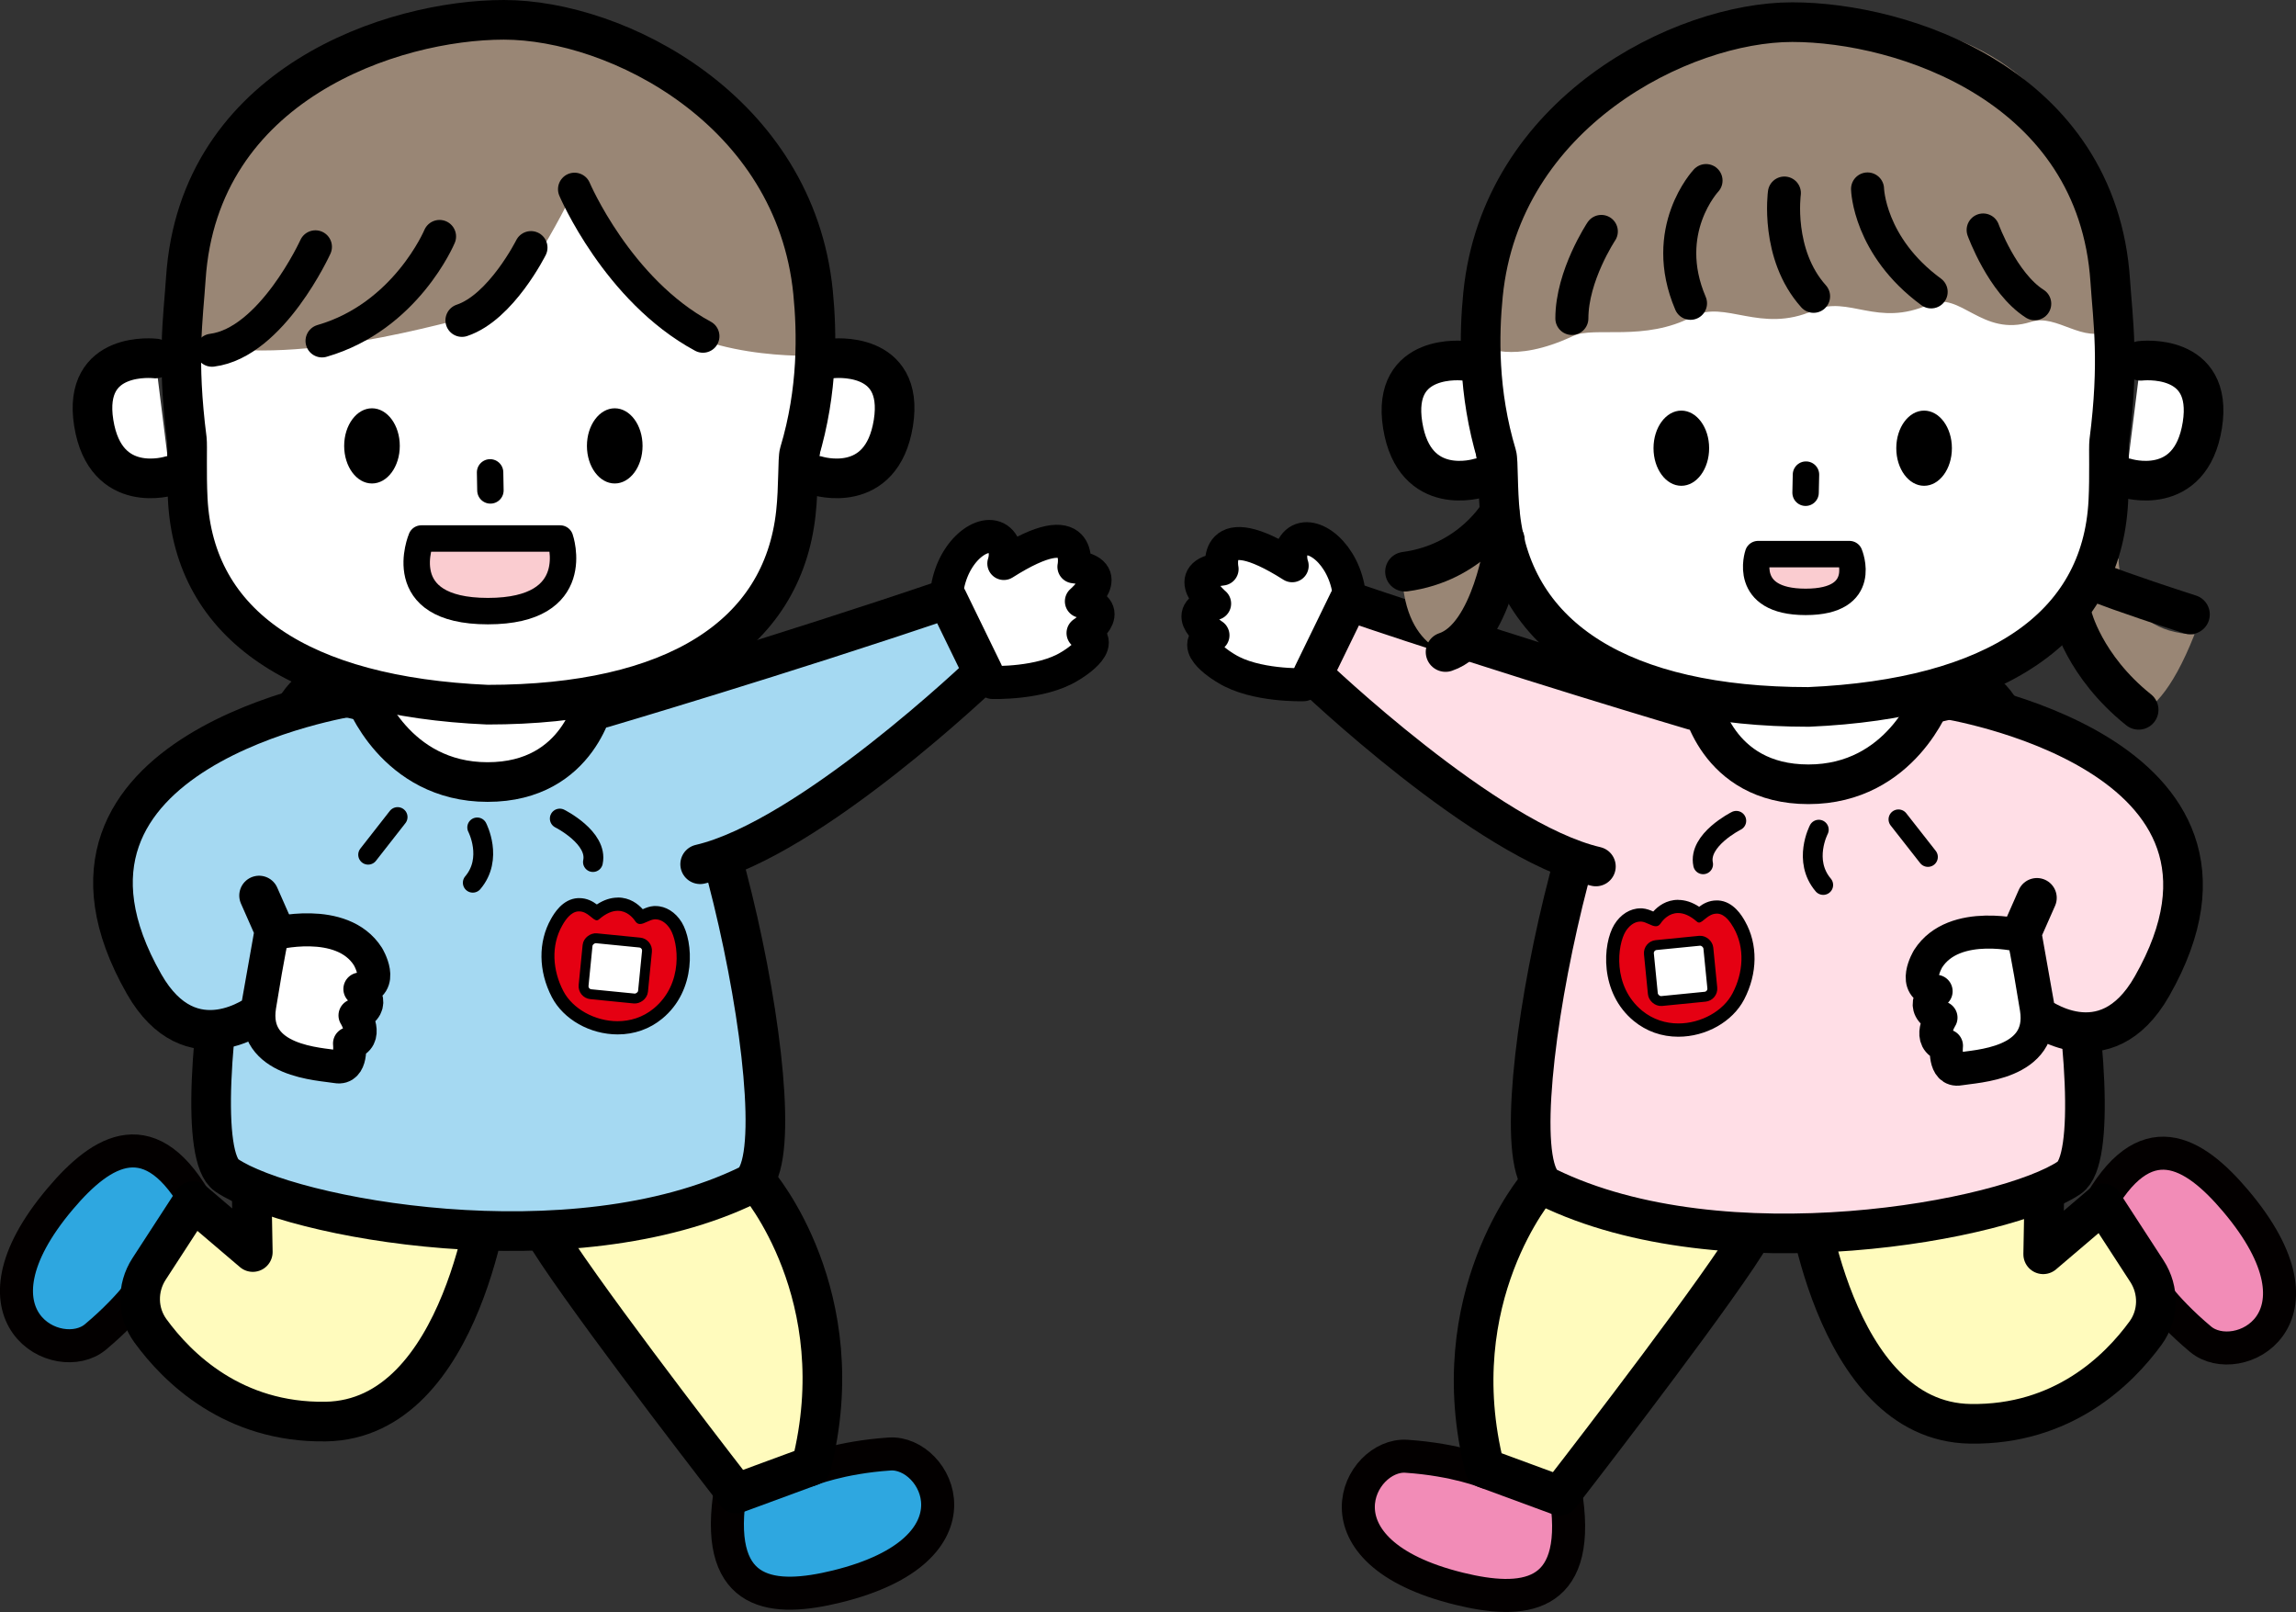 <?xml version="1.0" encoding="UTF-8"?><svg id="_レイヤー_2" xmlns="http://www.w3.org/2000/svg" viewBox="0 0 347.57 243.99"><rect x="0" y="0" width="347.57" height="243.99" fill="#333333" stroke="none"/><defs><style>.cls-1{fill:#fff100;stroke-width:3px;}.cls-1,.cls-2,.cls-3,.cls-4,.cls-5,.cls-6,.cls-7,.cls-8,.cls-9,.cls-10,.cls-11,.cls-12,.cls-13{stroke-linejoin:round;}.cls-1,.cls-2,.cls-3,.cls-4,.cls-6,.cls-7,.cls-8,.cls-9,.cls-10,.cls-11,.cls-12,.cls-13{stroke-linecap:round;}.cls-1,.cls-2,.cls-4,.cls-5,.cls-6,.cls-7,.cls-8,.cls-10,.cls-11,.cls-12,.cls-13{stroke:#000;}.cls-2,.cls-3,.cls-4,.cls-9{stroke-width:5px;}.cls-2,.cls-14,.cls-5,.cls-12{fill:#fff;}.cls-3{fill:#2ea7e0;}.cls-3,.cls-9{stroke:#030000;}.cls-4,.cls-7{fill:none;}.cls-5{stroke-width:1.5px;}.cls-15{fill:#998675;}.cls-6{fill:#a5d9f2;}.cls-6,.cls-7,.cls-10,.cls-11,.cls-12{stroke-width:6px;}.cls-8,.cls-10{fill:#fffbbd;}.cls-8,.cls-13{stroke-width:4px;}.cls-9{fill:#f28cb7;}.cls-16{fill:#e50012;}.cls-11{fill:#ffdee6;}.cls-13{fill:#faccd0;}</style></defs><g id="_レイヤー_1-2"><path class="cls-14" d="M125.92,54.26s11.09-1.33,9.32,9.76c-1.78,11.09-11.54,7.99-11.54,7.99"/><path class="cls-14" d="M23.51,54.26s-11.09-1.33-9.32,9.76c1.78,11.09,11.54,7.99,11.54,7.99"/><path class="cls-14" d="M123.08,44.24c.6,6.06.78,14.83-2.07,24.29-.27.89-.1,5.22-.53,9.12-2.03,18.63-18.48,29.01-46.69,29.01h0c-28.18-1.23-44.39-11.94-45.37-31.12-.2-3.92-.02-8.11-.13-9.04-1.56-12.17-.56-18.26-.16-24.33C30.07,12.6,59.53,3,76.27,3c17.18,0,44.07,13.72,46.81,41.24Z"/><path class="cls-15" d="M123.46,53.83s-18.52.88-26.14-7.97c-2.2-2.56-10.35-17.22-10.35-17.22,0,0-8.47,17.68-13.55,18.77-5.55,1.19-29.32,8.57-44.91,4.35,0,0-5.64-49.87,48.11-47.55,47.85,2.06,46.84,49.62,46.84,49.62Z"/><path class="cls-2" d="M80.38,37.48s-4.52,9.04-10.45,11.01"/><path class="cls-4" d="M66.54,35.79s-5.08,12.14-17.79,15.81"/><path class="cls-4" d="M86.97,28.64s6.49,15.27,19.44,22.25"/><path class="cls-4" d="M47.75,37.36s-6.62,14.52-15.66,15.65"/><path class="cls-3" d="M22.87,193.22s-2.61,4.29-8.43,9.15c-5.53,4.61-20.55-2.92-5.31-20.94,6.33-7.49,13.81-12.1,21.06,1.36"/><path class="cls-10" d="M74.41,179.13s-4.02,35.7-25.1,36.04c-14,.22-22.44-8.11-26.54-13.74-2.01-2.76-2.07-6.48-.21-9.35l6.67-10.27,9.04,7.7-.33-17.74"/><path class="cls-3" d="M122.48,222.52s4.63-1.93,12.19-2.44c7.18-.48,14.9,14.45-8.02,20.06-9.52,2.33-18.28,1.67-16.24-13.48"/><path class="cls-10" d="M78.62,164.49c12.84-8.11,33.09,8.35,36.11,14.61,0,0,14.62,16.94,8.08,42.78l-11.35,4.18s-19.09-24.56-26.96-36.28c-7.75-11.54-10.4-20.56-5.88-25.28Z"/><path class="cls-6" d="M49.27,104.34c12.14,5.77,47.03,1.42,47.03,1.42,9.71-3.85,25.75,69.31,17.08,73.56-26.72,13.09-69.57,5.06-79.07-1.43-7.81-5.33,5.57-78.02,14.96-73.56Z"/><path class="cls-7" d="M125.92,54.26s11.09-1.33,9.32,9.76c-1.78,11.09-11.54,7.99-11.54,7.99"/><path class="cls-7" d="M23.51,54.26s-11.09-1.33-9.32,9.76c1.78,11.09,11.54,7.99,11.54,7.99"/><path d="M88.85,67.49c0,3.14,1.88,5.69,4.21,5.69s4.21-2.55,4.21-5.69-1.88-5.69-4.21-5.69c-2.32,0-4.21,2.55-4.21,5.69Z"/><path d="M52.1,67.49c0,3.14,1.88,5.69,4.21,5.69s4.21-2.55,4.21-5.69c0-3.14-1.88-5.69-4.21-5.69-2.32,0-4.21,2.55-4.21,5.69Z"/><path class="cls-13" d="M63.78,81.51s-4.67,10.99,10.08,10.99c14.75,0,10.93-10.99,10.93-10.99h-21.01Z"/><path class="cls-6" d="M39.22,135.55l2.33,5.28-2.2,12.42s-10.42,8.18-17.54-4.31c-20.27-35.53,31.46-43.52,31.46-43.52"/><path class="cls-12" d="M90.1,105.65s-2.23,12.72-16.29,12.72c-14.06,0-18.74-13.17-18.74-13.17"/><path class="cls-7" d="M123.08,44.24c.6,6.06.78,14.83-2.07,24.29-.27.89-.1,5.22-.53,9.12-2.03,18.63-18.48,29.01-46.69,29.01h0c-28.18-1.23-44.39-11.94-45.37-31.12-.2-3.92-.02-8.11-.13-9.04-1.56-12.17-.56-18.26-.16-24.33C30.07,12.6,59.53,3,76.27,3c17.18,0,44.07,13.72,46.81,41.24Z"/><path class="cls-2" d="M41.27,141.37s10.45-2.8,14.42,3.4c0,0,2.67,4.39-1.21,4.93,0,0,2.79,2.4-.74,3.99,0,0,2.23,3.48-.83,4.26,0,0,.45,3.94-1.96,3.51-2.41-.43-13.01-.68-11.64-9.19,1.37-8.51,1.97-10.91,1.97-10.91Z"/><path class="cls-2" d="M150.24,103.3s7.34.25,11.69-2.45c0,0,6.1-3.49,2.02-5.03,0,0,5.28-3.38-.25-4.8,0,0,5.34-4.48-1.13-5.23,0,0,1.74-8.34-10.61-.5,0,0,.66-1.76-.29-3.1-1.91-2.72-6.94.41-8.17,6.32"/><path class="cls-6" d="M91.26,107.16s27.22-8.03,52.15-16.51l5.43,11.15s-26.23,25.15-42.85,29.01"/><line class="cls-8" x1="74.19" y1="71.5" x2="74.24" y2="74.23"/><path class="cls-1" d="M84.74,123.9s5.8,2.9,5.02,6.58"/><path class="cls-1" d="M72.24,125.24s2.45,4.69-.67,8.37"/><line class="cls-1" x1="60.19" y1="123.67" x2="55.73" y2="129.37"/><path class="cls-16" d="M93.5,155.57c-3.78,0-7.52-2.1-9.08-5.1-1.9-3.63-1.95-7.7-.15-10.88.36-.63,1.45-2.55,3.26-2.65h.17c1.15,0,1.94.65,2.47,1.08.05.04.1.09.16.13,1.08-.86,2.16-1.3,3.21-1.3,1.88,0,3.03,1.36,3.45,1.99.15-.04.4-.15.57-.23.44-.2.93-.42,1.49-.46.07,0,.14,0,.2,0,1.19,0,2.34.74,3.1,1.98,1.32,2.17,2.4,9.08-2.75,13.31-1.71,1.4-3.81,2.14-6.09,2.14h0Z"/><path d="M93.53,137.86c1.35,0,2.24.98,2.64,1.58.21.31.45.42.72.42.65,0,1.45-.66,2.21-.71.04,0,.09,0,.13,0,.97,0,1.77.73,2.24,1.5,1.21,1.98,2.07,8.25-2.53,12.01-1.63,1.34-3.56,1.91-5.46,1.91-3.44,0-6.81-1.89-8.2-4.56-1.62-3.11-1.91-6.85-.17-9.92.46-.82,1.29-2.08,2.45-2.14.04,0,.07,0,.11,0,1.32,0,2.05,1.35,2.68,1.35.1,0,.21-.04.31-.13,1.1-.96,2.06-1.31,2.85-1.31M93.53,135.86s0,0,0,0c-1.07,0-2.13.35-3.18,1.04-.61-.46-1.48-.96-2.65-.96-.07,0-.15,0-.22,0-2.36.13-3.65,2.41-4.07,3.15-1.97,3.48-1.92,7.9.13,11.84,1.76,3.37,5.77,5.64,9.97,5.64,2.51,0,4.83-.82,6.72-2.37,5.26-4.31,4.74-11.69,2.97-14.6-.94-1.54-2.42-2.46-3.95-2.46-.09,0-.18,0-.27,0-.66.04-1.23.28-1.68.48-.72-.8-1.96-1.77-3.77-1.77h0Z"/><rect class="cls-5" x="88.9" y="142.07" width="8.51" height="9.04" rx="1.22" ry="1.22" transform="translate(-61.92 224.82) rotate(-84.34)"/><path class="cls-14" d="M221.66,54.61s-11.09-1.33-9.32,9.76c1.78,11.09,11.54,7.99,11.54,7.99"/><path class="cls-14" d="M324.07,54.61s11.09-1.33,9.32,9.76c-1.78,11.09-11.54,7.99-11.54,7.99"/><path class="cls-14" d="M224.5,44.58c-.6,6.06-.78,14.83,2.07,24.29.27.89.1,5.22.53,9.12,2.03,18.63,18.48,29.01,46.69,29.01h0c28.18-1.23,44.39-11.94,45.37-31.12.2-3.92.02-8.11.13-9.04,1.56-12.17.56-18.26.16-24.33-1.95-29.57-31.4-39.16-48.14-39.16s-44.07,13.72-46.81,41.24Z"/><path class="cls-9" d="M324.7,193.56s2.61,4.29,8.43,9.15c5.53,4.61,20.55-2.92,5.31-20.94-6.33-7.49-13.81-12.1-21.06,1.36"/><path class="cls-10" d="M273.16,179.47s4.02,35.7,25.1,36.04c14,.22,22.44-8.11,26.54-13.74,2.01-2.76,2.07-6.48.21-9.35l-6.67-10.27-9.04,7.7.33-17.74"/><path class="cls-9" d="M225.09,222.86s-4.63-1.93-12.19-2.44c-7.18-.48-14.9,14.45,8.02,20.06,9.52,2.33,18.28,1.67,16.24-13.48"/><path class="cls-10" d="M268.95,164.83c-12.84-8.11-33.09,8.35-36.11,14.61,0,0-14.62,16.94-8.08,42.78l11.35,4.18s19.09-24.56,26.96-36.28c7.75-11.54,10.4-20.56,5.88-25.28Z"/><path class="cls-15" d="M310.56,92.09l8.68,14.97s5.9,6.89,12.97-11.04c-11.71-.34-11.5-11.5-11.5-11.5l-10.15,7.58Z"/><path class="cls-15" d="M224.5,52.37s4.41,2.84,13.67-1.53c3.14-1.48,10.82.93,18.09-2.94,4.85-2.58,10.25,2.67,18.29-.91,5.31-2.37,9.6,2.65,17.52-.93,4.69-2.12,7.92,5.04,15.4,2.65,3.94-1.26,7.92,3.45,11.99,1.19,0,0,5.44-51.61-48.14-46.56-50.31,4.74-46.81,49.02-46.81,49.02Z"/><path class="cls-11" d="M298.31,104.69c-12.14,5.77-47.03,1.42-47.03,1.42-9.71-3.85-25.75,69.31-17.08,73.56,26.72,13.09,69.57,5.06,79.07-1.43,7.81-5.33-5.57-78.02-14.96-73.56Z"/><path class="cls-7" d="M221.66,54.61s-11.09-1.33-9.32,9.76c1.78,11.09,11.54,7.99,11.54,7.99"/><path class="cls-7" d="M324.07,54.61s11.09-1.33,9.32,9.76c-1.78,11.09-11.54,7.99-11.54,7.99"/><path class="cls-4" d="M270.12,29.22s-1.28,9.28,4.42,15.63"/><path class="cls-4" d="M282.71,28.6s.2,8.66,9.63,15.58"/><path class="cls-4" d="M258.26,27.33s-7.08,7.51-2.35,18.58"/><path d="M258.73,67.84c0,3.14-1.88,5.69-4.21,5.69s-4.21-2.55-4.21-5.69,1.88-5.69,4.21-5.69,4.21,2.55,4.21,5.69Z"/><path d="M295.48,67.84c0,3.14-1.88,5.69-4.21,5.69s-4.21-2.55-4.21-5.69,1.88-5.69,4.21-5.69,4.21,2.55,4.21,5.69Z"/><path class="cls-13" d="M279.97,83.87s3.07,7.23-6.63,7.23-7.2-7.23-7.2-7.23h13.83Z"/><path class="cls-4" d="M242.41,35.03s-4.46,6.69-4.46,13.17"/><path class="cls-4" d="M300.21,34.81s2.9,8.03,7.81,11.16"/><path class="cls-7" d="M317.91,88.31s3.24,1.34,13.61,4.69"/><path class="cls-7" d="M313.67,93.22s1.79,7.59,10.08,14.22"/><path class="cls-11" d="M308.35,135.9l-2.33,5.28,2.2,12.42s10.42,8.18,17.54-4.31c20.27-35.53-31.46-43.52-31.46-43.52"/><path class="cls-12" d="M257.47,105.99s2.23,12.72,16.29,12.72,18.75-13.17,18.75-13.17"/><path class="cls-7" d="M224.5,44.58c-.6,6.06-.78,14.83,2.07,24.29.27.89.1,5.22.53,9.12,2.03,18.63,18.48,29.01,46.69,29.01h0c28.18-1.23,44.39-11.94,45.37-31.12.2-3.92.02-8.11.13-9.04,1.56-12.17.56-18.26.16-24.33-1.95-29.57-31.4-39.16-48.14-39.16s-44.07,13.72-46.81,41.24Z"/><path class="cls-2" d="M306.3,141.71s-10.45-2.8-14.42,3.4c0,0-2.67,4.39,1.21,4.93,0,0-2.79,2.4.74,3.99,0,0-2.23,3.48.83,4.26,0,0-.45,3.94,1.96,3.51,2.41-.43,13.01-.68,11.64-9.19-1.37-8.51-1.97-10.91-1.97-10.91Z"/><path class="cls-2" d="M197.33,103.64s-7.34.25-11.69-2.45c0,0-6.1-3.49-2.02-5.03,0,0-5.28-3.38.25-4.8,0,0-5.34-4.48,1.13-5.23,0,0-1.74-8.34,10.61-.5,0,0-.66-1.76.29-3.1,1.91-2.72,6.94.41,8.17,6.32"/><path class="cls-11" d="M256.32,107.5s-27.22-8.03-52.15-16.51l-5.43,11.15s26.23,25.15,42.85,29.01"/><line class="cls-8" x1="273.39" y1="71.84" x2="273.33" y2="74.58"/><path class="cls-15" d="M227.81,81.73l-7.06,17.57s-8.67-.39-8.51-13.78c11.72.11,13.05-6.3,13.05-6.3l2.51,2.51Z"/><path class="cls-7" d="M212.69,86.53c10.04-1.34,14.32-8.93,14.32-8.93"/><path class="cls-7" d="M227.81,81.73s-1.95,14.62-8.98,16.96"/><path class="cls-1" d="M262.84,124.24s-5.8,2.9-5.02,6.58"/><path class="cls-1" d="M275.33,125.58s-2.45,4.69.67,8.37"/><line class="cls-1" x1="287.39" y1="124.02" x2="291.85" y2="129.71"/><path class="cls-16" d="M254.07,155.92c-2.28,0-4.38-.74-6.09-2.14-5.15-4.22-4.07-11.14-2.75-13.31.75-1.24,1.91-1.98,3.1-1.98.07,0,.13,0,.2,0,.56.04,1.05.26,1.49.46.17.08.42.19.57.23.46-.67,1.6-1.99,3.46-1.99,1.05,0,2.13.44,3.21,1.3.05-.04.11-.09.16-.13.53-.43,1.32-1.09,2.47-1.09h.17c1.81.11,2.9,2.02,3.26,2.65,1.8,3.18,1.75,7.25-.15,10.88-1.57,3-5.3,5.1-9.08,5.1h0Z"/><path d="M254.04,138.2c.8,0,1.75.34,2.85,1.31.1.09.2.13.31.13.62,0,1.35-1.35,2.68-1.35.04,0,.07,0,.11,0,1.16.06,1.98,1.33,2.45,2.14,1.74,3.07,1.46,6.82-.17,9.92-1.39,2.67-4.75,4.56-8.2,4.56-1.9,0-3.82-.58-5.46-1.91-4.6-3.77-3.74-10.03-2.53-12.01.47-.77,1.27-1.5,2.24-1.5.04,0,.09,0,.13,0,.76.05,1.56.71,2.21.71.27,0,.51-.11.72-.42.4-.6,1.3-1.58,2.64-1.58M254.04,136.2h0c-1.81,0-3.05.97-3.77,1.77-.44-.2-1.02-.43-1.68-.48-.09,0-.18,0-.27,0-1.54,0-3.01.92-3.95,2.46-1.77,2.91-2.29,10.29,2.97,14.6,1.89,1.55,4.21,2.37,6.72,2.37,4.2,0,8.21-2.27,9.97-5.64,2.05-3.94,2.1-8.36.13-11.84-.42-.75-1.72-3.02-4.07-3.15-.07,0-.15,0-.22,0-1.18,0-2.05.5-2.65.96-1.05-.69-2.12-1.04-3.18-1.04h0Z"/><rect class="cls-5" x="249.9" y="142.68" width="9.04" height="8.51" rx="1.22" ry="1.22" transform="translate(-13.26 25.83) rotate(-5.66)"/></g></svg>